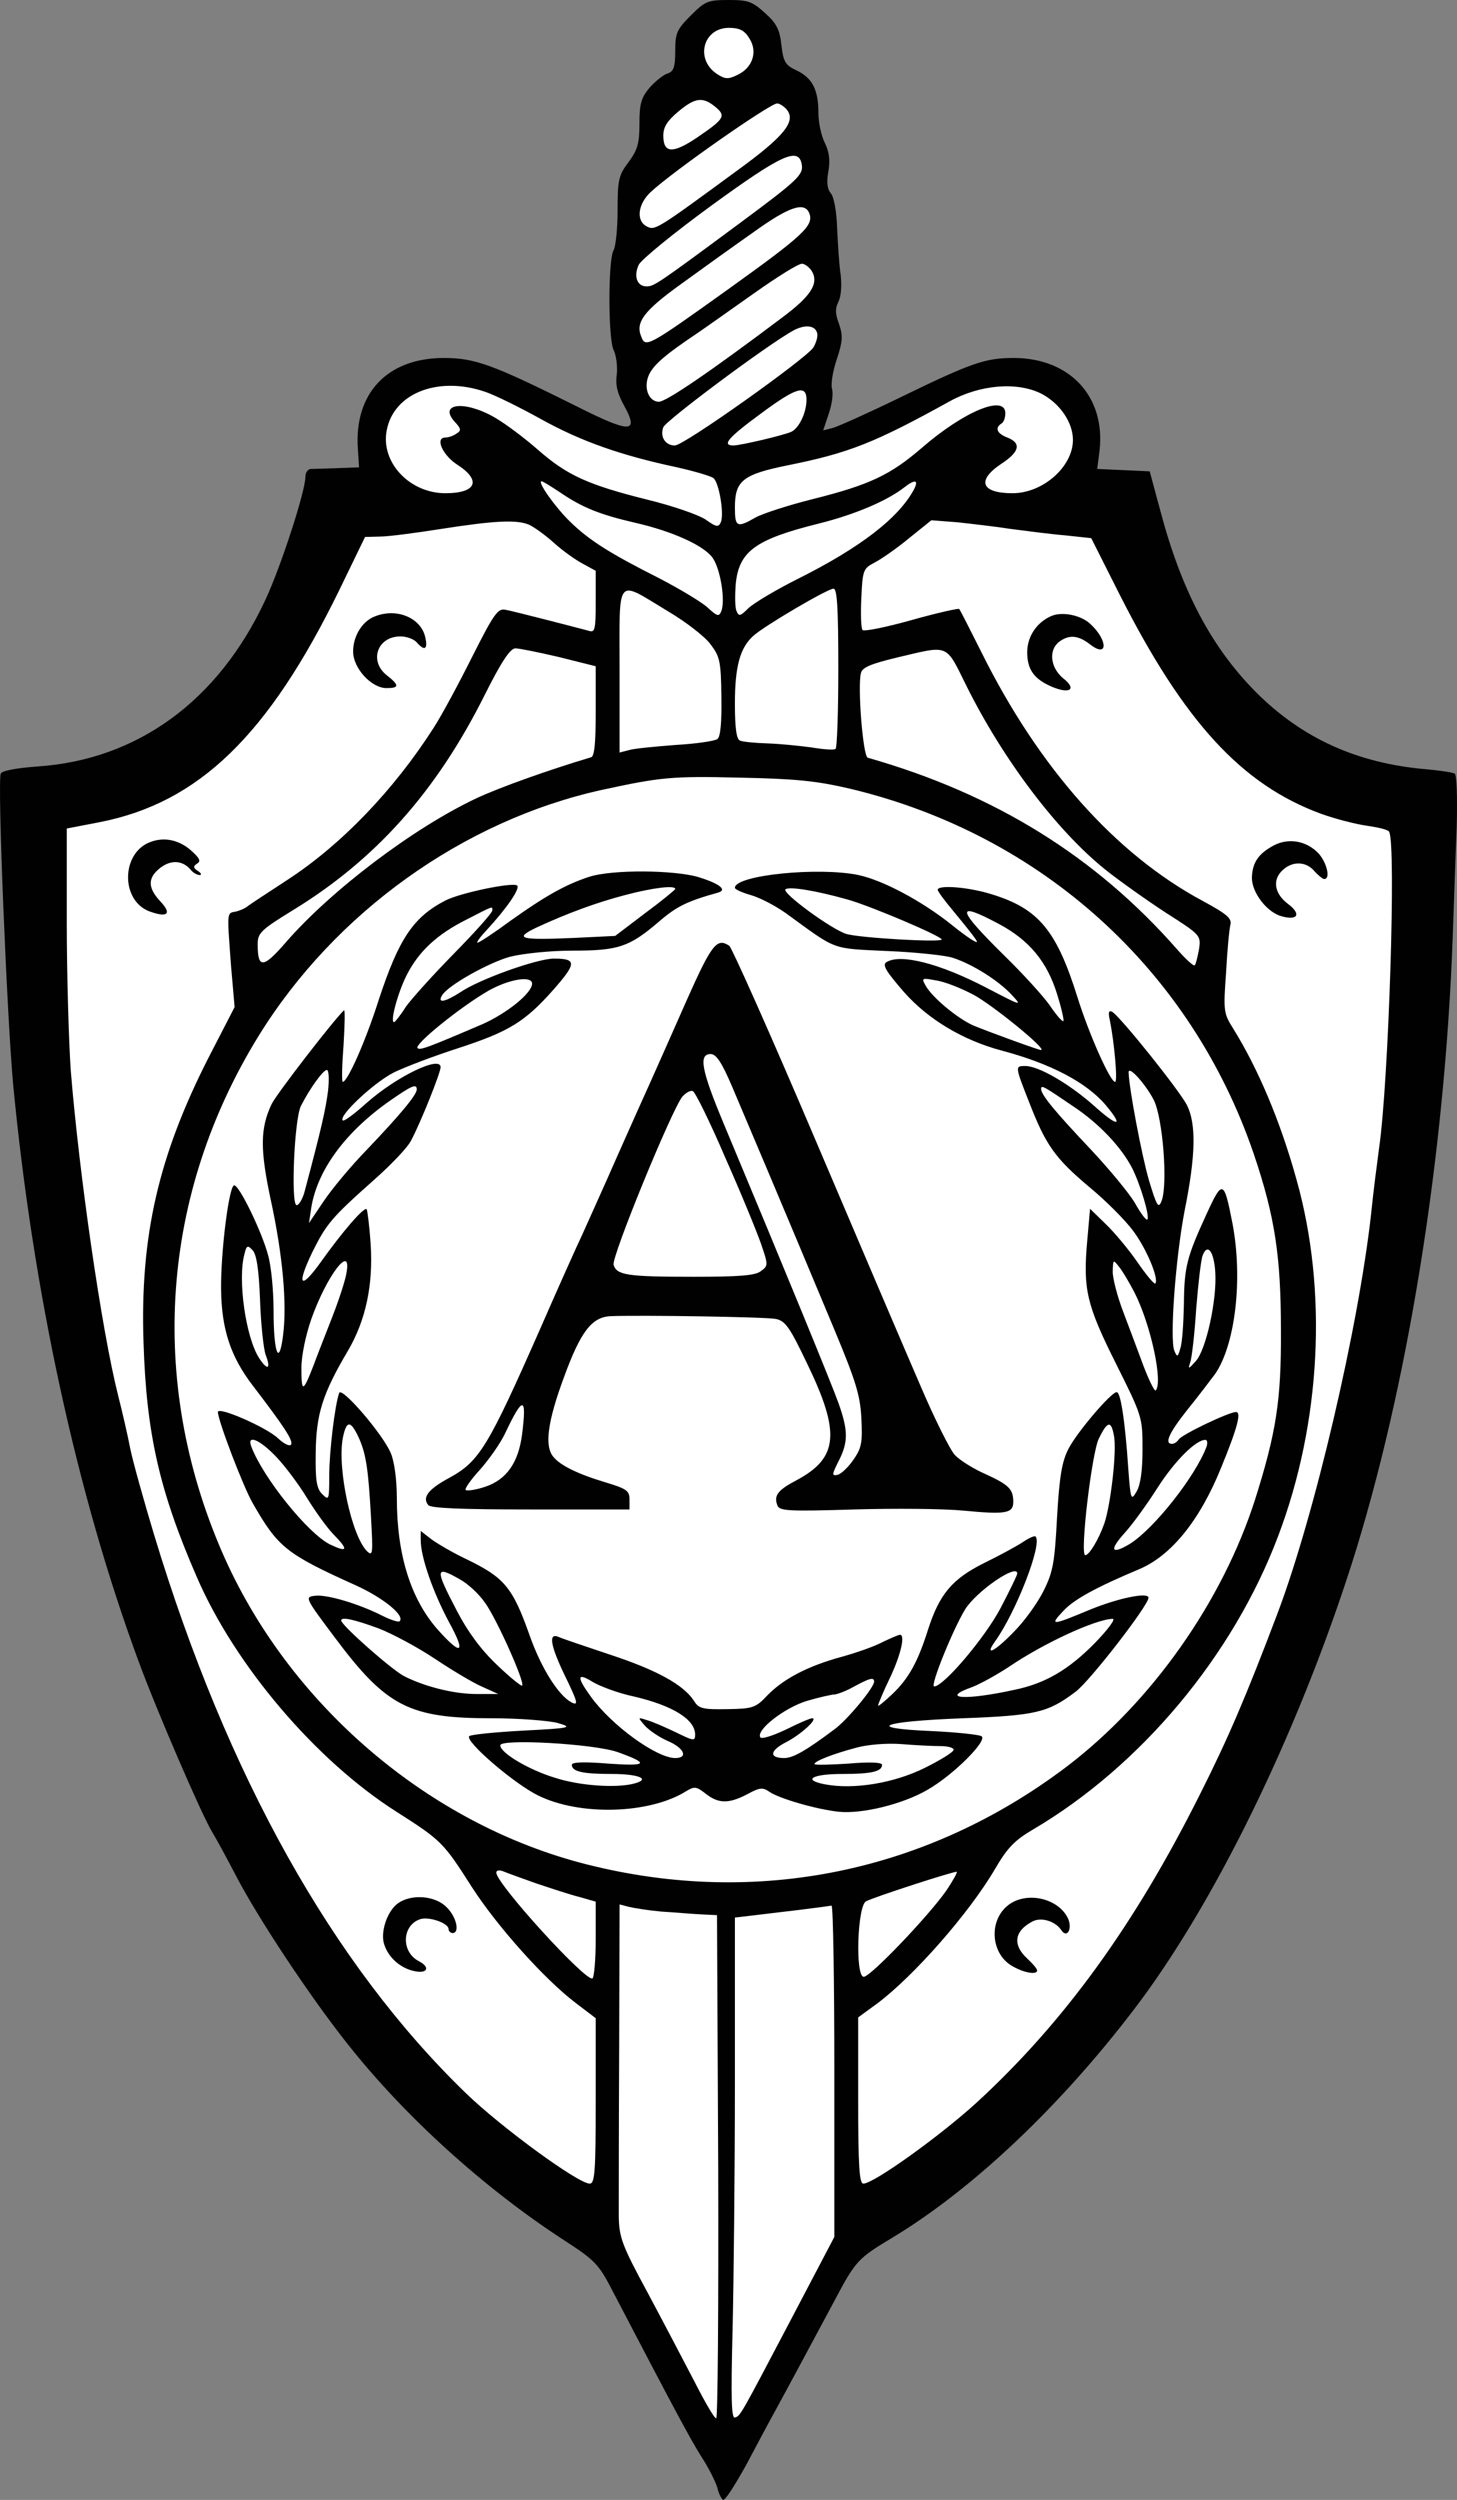 <?xml version="1.0" encoding="utf-8"?>
<!-- Generator: Adobe Illustrator 13.0.0, SVG Export Plug-In . SVG Version: 6.00 Build 14948)  -->
<!DOCTYPE svg PUBLIC "-//W3C//DTD SVG 1.0//EN" "http://www.w3.org/TR/2001/REC-SVG-20010904/DTD/svg10.dtd">
<svg version="1.0" id="Layer_1" xmlns="http://www.w3.org/2000/svg" xmlns:xlink="http://www.w3.org/1999/xlink" x="0px" y="0px"
	 width="249.418px" height="427.887px" viewBox="0 0 249.418 427.887" enable-background="new 0 0 249.418 427.887"
	 xml:space="preserve">
<rect x="0" y="0" width="249.418" height="427.887" fill="#808080" stroke="none"/>
<polygon fill="#FFFFFF" points="7.067,138.168 28.592,130.993 41.432,120.042 48.985,107.958 56.538,90.208 60.692,86.053 
	65.617,84.885 64.628,80.819 64.079,72.909 66.276,67.195 68.913,64.888 71.989,64.229 76.714,64.009 85.064,65.657 96.051,71.48 
	105.83,75.216 110.665,75.985 110.446,72.469 109.127,65.768 108.139,59.174 106.6,49.505 107.699,33.244 111.654,21.599 
	113.632,17.422 118.027,13.249 118.467,7.315 120.444,3.579 123.301,2.59 126.706,2.7 130.003,4.677 131.651,9.732 133.081,12.918 
	137.255,18.852 139.343,27.421 140.551,36.102 141.101,45.771 141.54,54.12 141.54,59.725 140.441,67.635 138.464,74.997 
	142.31,75.875 161.538,67.086 169.667,63.679 174.611,63.351 179.886,65.327 185.159,70.381 185.929,76.754 184.831,80.71 
	181.423,84.006 185.929,84.995 191.312,85.544 196.147,99.608 208.782,120.375 220.648,130.373 236.141,136.964 245.479,138.283 
	244.601,163.774 243.282,182.342 240.096,202.888 234.712,233.324 226.911,266.505 217.792,292.984 201.53,326.824 170.546,364.291 
	147.473,381.542 136.706,399.451 124.838,422.195 104.512,385.058 97.479,379.455 80.559,365.501 62.979,346.603 50.453,328.474 
	38.587,305.73 25.732,278.152 15.954,241.783 7.603,198.714 5.406,174.542 5.626,144.656 "/>
<g transform="translate(0,661) scale(0.1,-0.1)">
	<path fill="#010101" d="M1182.48,6583.427c-23.828-23.828-26.553-29.951-26.553-60.586c0-27.915-2.725-35.4-13.613-38.809
		c-6.807-2.041-21.104-13.613-30.635-24.507c-14.297-17.021-17.021-27.915-17.021-61.27c0-34.038-3.408-44.932-18.379-65.356
		c-17.031-22.466-19.072-29.956-19.072-83.057c0-31.997-3.398-62.632-6.807-68.076c-9.531-15.659-9.531-151.137,0-170.878
		c4.766-9.531,6.807-28.594,5.449-42.207c-2.725-17.705,1.357-32.681,12.256-52.422c26.553-48.34,11.572-48.34-83.057-0.684
		c-142.29,70.801-172.246,81.694-225.347,81.694c-96.67,0-153.857-60.591-147.051-155.898l2.041-31.313l-37.441-1.362
		c-20.425-0.684-41.528-1.362-45.61-1.362c-4.766-0.684-8.853-6.128-8.853-13.618c0-24.507-42.207-154.536-68.76-211.04
		c-80.332-172.241-218.53-272.998-389.409-284.57c-37.441-2.725-61.953-7.49-63.315-12.256
		c-6.123-14.297,10.894-418.682,21.108-531.016c34.038-356.724,109.604-703.931,215.127-989.185
		c31.313-85.098,107.563-261.406,125.264-290.684c4.766-7.5,23.149-40.859,40.85-74.883
		c38.12-73.535,127.988-209.004,191.982-289.336c97.349-123.223,233.506-246.445,369.668-334.961
		c53.779-34.707,59.912-41.523,83.74-87.812c103.477-198.105,132.08-251.895,151.816-283.203
		c12.939-19.746,24.521-43.574,27.236-53.105c2.051-9.531,6.816-18.379,9.531-20.43c3.408-2.051,20.43,25.195,39.492,59.238
		c18.379,34.707,40.84,76.914,50.371,93.945c19.746,36.074,59.912,110.957,100.762,187.207
		c36.758,69.453,40.166,72.852,101.436,109.609c136.836,83.066,285.244,223.984,410.517,388.047
		c138.193,180.41,279.795,471.113,373.066,761.816c95.996,301.582,159.98,697.798,173.604,1075.64
		c2.041,56.504,4.766,140.918,6.807,188.574c1.357,50.381,0,88.506-3.408,90.547c-3.398,2.041-25.869,5.449-49.014,7.49
		c-118.457,10.205-212.402,53.105-291.377,132.065c-76.25,76.929-127.305,173.608-163.389,309.761l-18.379,68.076l-44.941,2.046
		l-44.922,2.041l4.082,31.997c10.215,91.904-51.055,157.939-147.051,157.939c-49.014,0-72.168-8.174-195.391-68.076
		c-53.096-25.869-104.834-49.023-114.365-51.748l-16.338-4.082l9.531,28.599c5.449,15.659,8.164,34.717,5.449,42.896
		c-2.051,7.48,1.357,29.951,8.164,49.692c10.215,31.313,10.898,40.166,4.082,60.586c-6.807,17.705-6.807,26.548-1.357,38.125
		c4.766,8.852,6.123,27.231,4.082,46.293c-2.725,17.021-4.766,53.105-6.123,79.648c-0.684,27.91-5.449,53.105-10.215,59.233
		c-6.807,7.49-8.164,19.741-4.766,38.125c3.398,19.058,1.367,34.038-6.133,49.014c-6.123,12.256-10.889,34.722-10.889,51.06
		c0,39.487-10.205,59.912-37.441,72.852c-19.062,8.857-22.471,14.297-25.869,42.9c-2.725,26.548-8.164,37.437-27.91,55.142
		c-21.787,19.741-28.594,22.466-62.637,22.466C1211.758,6609.98,1206.992,6607.939,1182.48,6583.427z M1282.558,6544.624
		c14.98-22.466,6.123-50.376-19.736-62.632c-16.348-8.169-21.787-7.49-35.41,1.362c-38.125,25.19-23.828,78.97,20.43,78.97
		C1265.537,6562.324,1274.385,6558.242,1282.558,6544.624z M1224.014,6427.529c19.062-15.659,17.021-20.425-29.961-52.422
		c-42.207-28.594-58.545-27.91-58.545,2.725c0,14.976,6.807,25.19,25.186,40.85
		C1189.971,6443.188,1202.91,6444.55,1224.014,6427.529z M1346.553,6422.763c17.021-20.425-4.082-46.294-85.781-105.522
		c-138.203-101.436-139.561-102.119-153.857-94.629c-18.389,9.531-14.98,38.125,6.807,58.55
		c38.799,36.079,203.555,151.133,216.494,151.816C1334.307,6432.978,1341.787,6428.212,1346.553,6422.763z M1372.432,6328.813
		c3.398-17.7-6.816-27.231-104.16-99.395c-141.621-104.839-148.428-109.604-161.357-109.604c-16.338,0-22.471,17.021-13.623,36.763
		c4.092,8.848,59.912,54.463,125.273,102.119C1338.389,6345.834,1366.982,6358.769,1372.432,6328.813z M1385.361,6245.078
		c8.164-21.104-9.531-37.441-139.561-130.713c-138.887-99.394-140.938-100.073-148.418-79.648
		c-9.531,23.828,5.439,43.569,66.709,87.822c34.727,25.186,90.557,65.352,124.59,89.18
		C1349.961,6255.971,1377.197,6265.502,1385.361,6245.078z M1389.443,6146.367c12.93-21.108-0.684-42.891-51.055-80.336
		c-123.906-93.267-198.115-143.643-210.371-143.643c-18.389,0-27.236,25.869-16.338,47.651c8.848,17.021,27.91,33.359,81.699,69.443
		c14.971,10.21,59.229,41.528,98.711,69.438c39.482,27.915,75.576,50.376,81.016,49.692
		C1378.545,6157.934,1385.361,6152.49,1389.443,6146.367z M1398.291,6041.523c2.725-5.449-0.684-17.7-6.123-26.553
		c-13.623-19.741-221.26-167.471-236.924-167.471c-16.338,0-25.869,14.976-19.736,31.313
		c4.766,11.577,174.287,138.203,221.26,164.751C1375.83,6054.458,1394.209,6053.779,1398.291,6041.523z M830.503,5939.404
		c16.338-5.444,59.229-26.548,95.991-46.973c68.76-38.125,136.846-61.953,232.832-82.373c29.961-6.812,57.881-14.98,61.963-18.384
		c9.531-7.49,18.389-59.907,12.939-74.888c-4.082-9.531-7.49-9.531-26.553,4.087c-12.256,8.169-57.871,23.828-100.088,34.038
		c-100.762,25.19-136.836,41.528-186.538,85.098c-22.466,19.746-55.825,44.932-74.888,55.825
		c-51.06,29.272-96.67,23.828-67.397-8.169c10.894-11.572,10.894-14.98,2.725-19.746c-5.449-4.082-14.297-6.807-19.062-6.807
		c-18.384,0-4.766-30.635,21.104-46.973c40.845-26.553,31.997-48.335-21.104-48.335c-58.55,0-106.885,48.335-101.44,100.757
		C668.477,5934.639,746.768,5967.998,830.503,5939.404z M1782.939,5936.001c31.309-16.338,53.779-49.019,53.779-78.97
		c0-45.615-51.055-91.226-103.477-91.226c-53.779,0-61.953,21.782-19.062,50.376c31.318,20.425,34.717,35.4,10.205,44.932
		c-17.695,6.807-21.777,16.338-10.205,23.828c4.092,2.041,6.807,10.215,6.807,17.7c0,32.681-70.801,3.403-142.969-59.229
		c-53.779-46.294-89.18-63.311-187.207-87.817c-40.85-10.215-85.098-24.512-97.363-31.318
		c-31.992-18.379-35.391-16.338-35.391,17.021c0,45.61,12.93,56.504,89.863,72.158c105.518,21.108,149.766,38.809,277.754,109.609
		C1677.412,5951.66,1741.416,5957.104,1782.939,5936.001z M1380.596,5925.791c0-22.466-12.93-49.019-26.553-55.146
		c-17.021-6.807-84.424-22.466-98.037-23.145c-21.094,0-10.205,12.935,46.299,54.463
		C1362.9,5946.895,1380.596,5952.339,1380.596,5925.791z M959.853,5766.484c38.125-25.869,68.076-37.441,126.631-51.06
		c66.035-14.976,120.508-40.166,134.131-61.27c12.93-19.741,21.094-71.479,14.297-89.863c-4.092-10.21-6.816-9.531-23.154,5.444
		c-10.215,9.531-47.666,31.997-83.066,50.381c-85.098,42.891-120.498,65.356-153.174,97.354
		c-25.195,24.507-56.514,68.76-48.34,68.76C929.219,5786.23,943.516,5777.378,959.853,5766.484z M1564.404,5771.934
		c-26.543-49.019-91.904-99.395-199.473-153.179c-36.758-18.384-74.199-40.845-83.73-49.697
		c-14.297-14.297-16.348-14.297-20.43-4.766c-2.715,6.128-2.715,26.548-1.357,45.61c5.439,56.509,33.359,76.934,142.959,104.16
		c59.922,14.98,115.059,38.125,145.02,61.274C1566.455,5790.312,1573.252,5788.95,1564.404,5771.934z M905.391,5712.021
		c8.848-4.082,27.91-17.7,42.207-30.635s36.768-29.272,49.697-36.084l22.471-12.251v-53.101c0-47.656-1.357-53.101-11.572-49.697
		c-23.145,6.123-127.993,33.359-142.969,36.079c-12.935,2.725-19.741-6.807-56.504-79.653
		c-23.149-46.289-52.422-100.752-66.04-121.86c-68.76-107.563-158.623-200.83-250.527-260.737
		c-33.359-21.787-64.673-42.212-68.76-45.615c-4.087-3.403-13.618-7.49-20.425-8.848c-14.976-2.725-14.297,0-7.485-92.588
		l6.123-70.801l-44.248-85.781c-85.781-168.154-117.778-305.674-111.65-488.12c4.766-155.898,27.231-254.609,91.226-401.66
		c65.356-151.133,203.555-313.848,341.753-401.66c76.929-49.023,80.337-52.422,129.351-129.355
		c43.569-67.402,123.906-157.266,177.685-198.105l34.043-25.879v-141.602c0-119.805-1.357-141.602-10.215-141.602
		c-19.736,0-151.133,95.996-211.724,154.531c-228.745,221.27-409.155,543.945-533.74,955.156
		c-17.7,58.535-36.079,124.57-40.845,147.051c-4.087,21.777-13.618,63.301-21.104,92.578
		c-28.594,113.691-66.719,379.878-81.016,556.201c-3.403,50.376-6.807,164.067-6.807,252.573v161.343l56.504,10.894
		c169.517,33.359,288.657,148.413,410.518,398.262l43.569,89.863l25.869,0.684c13.613,0,60.591,6.123,103.481,12.93
		C846.162,5718.828,883.603,5720.874,905.391,5712.021z M1731.201,5704.531c26.543-3.398,67.402-8.848,92.578-10.889l44.258-4.766
		l48.34-95.991c110.967-219.214,209.678-326.099,345.156-375.796c24.512-8.848,59.229-17.7,78.291-20.425
		c19.062-2.72,36.758-6.807,38.125-10.21c12.256-19.741-0.684-427.534-17.021-540.547c-3.408-25.869-10.215-76.924-13.613-112.329
		c-21.787-196.055-97.354-519.434-161.348-687.598c-53.105-140.234-83.74-211.719-131.396-306.348
		c-112.324-224.668-233.506-391.445-383.281-528.965c-61.953-56.504-175.645-138.203-193.35-138.203
		c-6.797,0-8.848,28.594-8.848,142.285v142.285l32.676,23.828c62.637,46.973,157.266,154.531,201.523,230.098
		c21.094,36.094,33.359,49.023,64.668,67.402c185.176,108.926,343.115,298.184,420.049,502.422
		c73.525,194.023,85.098,420.039,31.318,610.659c-27.92,100.757-66.035,189.941-108.252,258.022
		c-16.338,25.869-17.012,29.951-12.246,95.308c2.041,38.125,5.439,74.888,7.48,82.378c2.725,10.889-6.123,18.379-46.289,40.166
		c-150.459,80.332-281.846,228.745-379.873,426.172c-19.746,39.487-36.768,72.842-38.125,74.204
		c-1.367,1.362-38.125-6.807-81.699-19.062s-81.016-19.741-83.73-17.021c-2.734,3.408-3.418,28.594-2.051,55.83
		c2.051,46.973,3.398,49.697,23.145,59.907c11.582,6.128,38.125,24.507,58.555,41.528l38.125,30.635l44.248-3.403
		C1663.115,5713.384,1705.322,5708.618,1731.201,5704.531z M1143.672,5563.613c29.961-17.705,62.646-42.891,72.178-55.825
		c16.328-21.108,18.379-29.272,19.062-89.868c0.674-43.569-1.367-68.755-6.816-72.842c-4.082-3.403-36.758-8.169-72.168-10.21
		c-35.4-2.725-71.484-6.128-79.648-8.853l-15.664-4.082v140.923C1060.615,5627.607,1053.125,5618.076,1143.672,5563.613z
		 M1435.058,5466.938c0-74.888-2.041-137.52-4.766-138.882c-3.408-2.041-21.787-0.679-41.533,2.725
		c-20.42,2.725-53.779,6.128-74.883,6.807c-21.104,0.684-42.891,2.725-46.973,4.766c-6.133,2.046-8.848,21.108-8.848,63.315
		c0,63.994,8.848,95.991,31.992,116.416c19.062,17.017,126.621,80.332,136.836,80.332
		C1433.017,5602.417,1435.058,5570.42,1435.058,5466.938z M957.129,5485.322l62.637-15.659v-76.929
		c0-55.146-2.041-77.612-8.174-78.97c-72.842-21.787-155.22-51.06-196.064-70.122c-108.247-51.06-248.486-157.261-326.099-246.445
		c-38.804-44.932-48.335-45.615-48.335-3.403c0,19.062,5.444,24.507,58.55,57.183c142.964,87.144,247.124,203.56,330.181,369.668
		c27.91,55.825,43.569,79.653,52.417,79.653C888.369,5500.298,922.412,5493.491,957.129,5485.322z M1654.267,5436.304
		c62.637-125.947,154.541-247.808,237.598-314.521c23.828-19.062,70.801-52.422,104.16-74.209
		c59.912-38.12,59.912-38.804,56.504-62.632c-2.725-13.613-5.449-25.869-7.49-27.231c-1.357-2.041-14.971,10.215-29.268,26.553
		c-139.57,159.302-312.48,266.865-530.332,328.818c-8.174,2.041-17.705,122.544-11.582,145.01
		c2.051,9.531,17.031,15.659,61.953,26.548C1625.674,5505.742,1618.193,5509.15,1654.267,5436.304z M1455.478,5259.98
		c327.461-78.291,583.437-309.756,690.996-625.645c36.084-106.88,46.299-174.961,46.299-301.577
		c0.684-119.824-8.174-174.961-44.248-289.336c-55.83-174.297-176.328-345.84-322.012-456.816
		c-238.965-181.094-530.332-240.996-820.361-168.145c-272.319,68.066-513.32,275.039-626.328,535.781
		c-126.626,292.734-104.16,611.333,62.632,882.29c130.708,211.724,350.605,368.984,587.524,421.406
		c100.762,21.782,119.141,23.828,234.873,21.104C1362.217,5277.002,1396.933,5273.594,1455.478,5259.98z M917.646,3386.45
		c24.507-8.164,57.188-19.062,73.525-23.145l28.594-8.164v-63.984c0-35.41-2.725-65.371-5.449-67.402
		c-10.889-6.816-164.751,162.031-164.751,181.094c0,4.082,5.444,4.746,12.256,2.031
		C867.949,3404.165,893.135,3395.317,917.646,3386.45z M1619.551,3373.521c-29.951-42.891-129.346-147.051-140.928-147.051
		c-14.971,0-10.889,122.539,4.082,129.355c16.348,8.164,153.184,52.422,155.225,50.371
		C1639.287,3405.513,1631.123,3390.552,1619.551,3373.521z M1132.099,3338.13c22.471-1.367,53.105-4.102,68.086-4.766l27.227-1.367
		l2.051-430.938c0.684-236.23-0.684-430.254-3.408-430.254c-3.408,0-19.736,28.594-37.441,63.301
		c-17.705,34.043-53.789,102.812-80.342,152.5c-43.574,80.332-48.34,93.945-49.023,129.355c0,21.777,0,151.133,0.684,287.285
		l0.684,247.129l15.664-4.082C1084.443,3344.243,1109.629,3340.161,1132.099,3338.13z M1428.252,3065.122v-283.887l-71.484-136.152
		c-89.863-170.879-89.18-170.195-98.711-172.93c-6.133-2.031-6.816,34.043-4.082,147.051c2.031,82.383,4.082,275.039,4.082,428.906
		v279.805l29.268,3.398c15.654,2.051,51.748,6.133,79.658,9.531s53.096,6.816,56.504,7.48
		C1426.201,3348.325,1428.252,3221.021,1428.252,3065.122z"/>
	<path fill="#010101" d="M641.245,5554.761c-21.104-8.169-36.763-33.359-36.763-59.907c0-28.594,31.318-62.637,57.188-62.637
		c21.782,0,22.466,4.766,0.679,21.787c-31.313,24.512-16.338,66.719,23.149,66.719c10.889,0,23.145-4.766,27.91-10.215
		c12.935-14.976,19.062-12.251,14.976,6.812C722.261,5552.036,679.37,5570.42,641.245,5554.761z"/>
	<path fill="#010101" d="M257.28,5168.755c-49.697-18.384-51.06-99.395-2.041-118.457c31.318-11.572,39.487-4.766,19.741,16.338
		c-22.466,23.828-22.466,40.85-0.679,57.866c18.379,14.297,38.125,12.935,51.738-2.72c4.087-5.449,11.572-9.531,15.659-9.531
		s2.725,3.403-2.725,6.807c-8.169,5.444-8.848,8.169-1.362,12.935c6.812,4.087,4.087,9.531-12.251,23.828
		C304.936,5172.842,280.43,5177.607,257.28,5168.755z"/>
	<path fill="#010101" d="M681.411,3352.427c-19.062-13.633-31.313-51.074-23.145-72.168c7.485-21.113,26.548-38.125,49.014-43.574
		c24.512-6.133,30.635,6.133,8.853,17.012c-29.956,16.348-27.915,61.27,3.403,71.484c14.976,4.766,48.335-6.797,48.335-17.012
		c0-3.398,3.403-6.816,6.807-6.816c12.935,0,6.812,27.91-10.21,44.258C745.405,3365.356,704.56,3368.755,681.411,3352.427z"/>
	<path fill="#010101" d="M1799.277,5555.439c-24.502-10.889-40.85-34.717-40.85-61.948c0-29.956,12.256-46.294,42.891-59.229
		c31.318-12.935,42.207-3.403,18.379,14.976c-21.777,18.384-25.186,48.335-6.123,62.632c17.021,12.256,32.002,10.894,52.422-4.766
		c31.318-24.507,30.635,7.49,0,35.4C1849.658,5557.485,1817.666,5563.613,1799.277,5555.439z"/>
	<path fill="#010101" d="M2181.201,5163.311c-27.236-14.297-37.441-29.956-38.125-55.825c0-25.869,26.553-59.912,51.738-66.04
		c27.91-7.485,32.676,4.766,9.531,21.787c-23.145,17.7-26.553,41.528-8.174,57.866c17.021,15.659,40.166,14.297,53.789-2.041
		c6.807-7.49,14.297-13.618,17.021-13.618c10.889,0,4.766,27.236-9.531,43.574
		C2237.021,5170.796,2206.386,5176.245,2181.201,5163.311z"/>
	<path fill="#010101" d="M1725.752,3349.009c-34.717-27.227-29.277-85.781,9.531-105.508c19.746-10.898,40.166-13.633,40.166-6.133
		c0,2.715-7.49,11.562-17.021,20.43c-25.186,23.145-22.461,46.973,8.848,63.301c14.98,8.164,39.492,0.684,49.707-14.98
		c9.531-14.297,19.062,2.051,11.562,19.746C1812.217,3361.274,1757.07,3373.521,1725.752,3349.009z"/>
	<path fill="#010101" d="M1009.551,5109.526c-40.166-12.935-75.566-32.676-134.795-74.888
		c-28.594-21.104-54.463-38.125-57.188-38.125s4.766,10.215,16.338,22.471c33.359,36.079,57.866,71.479,51.06,75.566
		c-9.531,5.444-97.354-12.935-122.539-25.869c-55.146-28.594-79.653-65.356-114.375-170.879
		c-21.782-68.76-53.101-139.561-61.27-139.561c-2.041,0-1.362,28.594,1.362,63.311c2.041,34.038,2.725,61.27,0.679,59.229
		c-19.062-18.379-115.732-143.643-123.901-160.664c-19.741-41.528-19.741-78.291-1.362-164.072
		c20.425-93.945,27.91-177.681,21.104-230.786c-6.807-55.82-16.338-31.992-16.338,41.523c0,34.043-4.087,76.924-9.531,95.317
		c-10.21,38.804-49.019,119.136-57.866,119.136c-8.853,0-23.149-113.691-22.466-177.676c0.679-68.77,16.338-115.742,54.463-165.43
		c53.101-69.453,69.438-93.965,65.356-100.762c-2.725-3.398-12.256,1.367-22.466,10.898
		c-19.062,18.379-102.803,55.137-102.803,44.922c0-14.297,43.574-128.672,59.912-156.582
		c42.891-74.883,57.188-86.465,174.961-139.551c48.335-21.797,85.781-52.422,76.25-61.953c-2.041-2.051-14.98,2.031-29.956,9.531
		c-40.166,20.41-95.308,36.758-115.054,34.023c-17.7-2.031-17.017-3.398,34.038-71.465
		c88.506-118.457,127.31-138.203,268.911-138.203c46.978,0,98.037-4.082,113.013-8.184c25.869-7.48,22.471-8.848-59.907-12.93
		c-48.34-2.715-89.868-6.797-91.909-9.531c-8.169-8.164,76.25-81.016,117.778-101.426c71.479-35.41,191.304-32.012,253.94,7.48
		c13.623,8.164,17.021,8.164,33.359-4.766c21.797-17.012,39.492-17.012,70.801-0.684c21.113,11.582,26.562,12.266,38.125,4.082
		c17.031-11.562,80.332-29.941,118.457-34.023c40.176-4.102,109.609,12.93,151.816,37.441
		c44.258,25.176,104.16,85.098,92.598,91.895c-4.766,2.734-43.574,6.816-86.465,8.848c-114.375,4.766-86.465,16.348,53.779,21.797
		c125.947,4.766,146.377,9.531,194.023,45.605c24.512,18.379,124.59,147.734,124.59,160.664c0,10.215-51.748-0.684-98.721-19.746
		c-66.719-27.91-71.484-28.594-47.656-3.398c18.379,20.43,57.871,41.523,130.713,72.168
		c54.463,23.145,103.486,83.047,140.244,174.277c27.91,68.086,34.717,94.629,25.186,94.629c-12.246,0-93.262-38.809-98.027-46.973
		c-2.725-4.082-7.49-7.48-11.572-7.48c-13.623,0-4.766,19.062,26.543,58.535c17.705,21.797,38.809,49.707,46.982,60.586
		c34.717,49.707,48.33,162.715,29.951,258.696c-14.297,73.521-17.021,74.883-43.574,17.017
		c-34.717-75.562-38.799-91.23-39.482-155.889c-0.684-31.992-2.725-66.035-6.123-75.566c-4.092-14.98-5.449-15.664-10.215-4.082
		c-8.174,19.746,2.041,159.302,17.695,240.308c19.062,94.629,19.746,147.725,4.092,179.727
		c-12.256,24.502-113.018,150.449-127.988,159.98c-6.123,3.408-7.49-0.684-4.092-14.98c7.5-37.437,13.623-104.839,8.857-104.839
		c-8.174,0-44.248,80.332-64.678,145.688c-35.4,113.008-66.035,150.449-145,174.961c-40.176,12.935-93.955,17.017-93.955,8.164
		c0-2.725,11.572-18.379,25.869-35.396c44.258-53.784,46.973-58.55,35.4-51.738c-5.439,2.72-22.471,14.976-37.441,27.231
		c-51.064,40.845-117.783,76.245-159.307,85.098c-68.076,14.297-211.719,0-211.719-21.787c0-2.725,12.246-8.169,26.543-12.256
		c14.98-4.082,41.533-17.7,59.912-30.635c89.863-65.352,76.924-60.591,174.961-65.352c49.014-2.041,99.395-7.485,111.65-11.572
		c33.359-10.889,76.934-38.125,100.078-62.632c19.746-21.108,18.379-20.425-44.258,12.256
		c-78.965,40.845-145.684,57.866-169.512,42.891c-7.5-4.766-0.684-15.659,29.961-51.06
		c41.523-46.982,100.742-82.378,166.777-100.078c84.434-22.466,145.703-54.463,179.062-93.945
		c31.309-37.441,20.41-37.441-20.43-0.684c-42.207,37.441-94.629,68.081-117.773,68.081c-17.715,0-17.715,0,7.48-63.994
		c27.91-71.484,43.574-93.95,102.793-143.647c27.246-22.466,60.605-55.825,74.219-74.204c23.145-30.64,44.922-83.047,38.125-90.527
		c-2.051-1.367-15.664,14.961-30.645,36.748c-14.98,21.782-39.473,51.06-54.453,65.356l-26.562,25.869l-4.766-54.463
		c-7.48-83.042-1.348-109.604,49.023-210.347c44.922-89.863,45.605-91.914,45.605-146.387c0-36.758-3.398-61.27-10.215-72.832
		c-9.531-16.348-10.195-14.297-14.277,40.84c-5.449,80.332-12.949,129.355-19.746,129.355c-9.531,0-68.769-69.434-83.066-98.027
		c-10.879-21.797-14.98-46.992-19.062-116.426c-4.082-77.598-6.797-93.262-23.145-125.938
		c-10.215-20.43-32.676-51.738-50.371-69.453c-32.676-34.023-51.738-43.555-32.676-17.012
		c36.074,50.371,81.68,167.48,69.434,179.727c-1.367,2.051-11.582-2.715-21.777-9.531c-10.215-6.797-40.176-23.145-66.719-36.074
		c-54.473-27.246-76.25-53.105-95.996-115.059c-17.012-53.789-32.676-82.383-60.586-108.926
		c-13.613-12.93-24.512-21.777-24.512-19.746c0,2.051,8.848,23.828,20.43,47.656c18.379,38.809,26.543,73.535,17.012,73.535
		c-2.051,0-14.98-5.449-29.277-12.266c-13.613-7.48-44.922-18.379-69.434-25.195c-57.871-15.645-100.078-37.441-127.988-66.035
		c-20.43-21.777-25.195-23.145-69.453-23.828c-40.859-0.664-48.35,0.684-56.514,14.297c-17.705,27.246-63.32,52.422-141.611,78.301
		c-42.891,14.297-83.062,27.91-89.189,30.625c-19.062,8.867-15.659-13.613,11.582-69.434c20.42-42.207,21.777-48.34,9.521-42.207
		c-22.466,12.246-51.738,58.555-71.479,114.375c-29.272,83.047-43.569,99.395-108.247,130.703
		c-23.145,10.898-49.697,26.562-59.907,34.043l-18.384,14.297v-15.664c0-29.258,21.104-89.18,48.335-140.234
		c29.956-54.473,21.787-59.238-20.42-11.582c-44.932,51.738-68.76,126.641-68.76,223.301c0,30.645-4.087,62.637-10.215,76.934
		c-12.935,31.992-84.414,115.059-88.501,103.477c-7.49-21.094-17.017-100.762-17.017-141.602c0-41.523-0.684-42.891-11.577-31.992
		c-10.21,9.531-12.251,23.828-11.572,71.484c0.684,65.352,11.572,100.742,55.146,174.277
		c30.635,52.422,43.569,113.008,38.804,183.799c-2.046,30.635-5.449,56.504-6.807,58.56c-4.766,4.082-42.212-39.487-78.975-91.235
		c-34.722-48.33-41.528-39.482-13.613,18.389c23.828,47.651,31.997,57.866,105.518,123.223
		c29.272,25.869,57.866,55.825,63.315,67.397c16.338,30.635,50.381,115.732,50.381,125.264c0,20.425-74.888-15.654-125.947-60.586
		c-21.104-19.062-39.487-32.681-41.528-30.64c-8.169,7.49,53.784,65.356,87.822,82.378c19.741,9.531,68.076,27.91,108.242,40.845
		c87.822,28.594,115.054,44.932,164.072,100.078c40.171,45.61,40.845,53.779,1.362,53.779c-28.599,0-127.988-35.4-160.669-57.866
		c-26.553-17.021-39.482-19.062-30.64-4.766c10.215,17.017,81.021,56.504,117.095,66.035c22.471,5.439,68.765,10.215,106.216,10.215
		c78.291,0,96.67,6.123,147.051,49.019c30.635,26.548,48.34,35.396,102.129,50.376c16.328,4.766,1.348,15.659-34.043,26.553
		C1153.203,5121.099,1048.359,5121.782,1009.551,5109.526z M1155.928,5088.423c0-1.362-23.145-20.425-51.738-41.528l-51.064-38.804
		l-69.443-3.403c-93.95-4.087-104.844-1.362-65.356,17.7c53.101,24.507,102.798,42.886,152.505,55.82
		C1117.119,5090.464,1155.928,5095.229,1155.928,5088.423z M1452.08,5070.039c42.207-12.251,159.98-62.632,159.98-68.076
		c0-5.449-141.602,2.725-163.389,9.531c-25.869,8.169-110.283,70.122-104.16,76.245
		C1350.635,5093.188,1396.933,5085.698,1452.08,5070.039z M842.759,5051.66c0-4.087-29.272-36.763-65.356-73.525
		s-73.525-78.291-83.057-91.904c-8.848-14.297-18.379-25.874-19.741-25.874c-7.49,0,6.807,51.743,21.782,81.016
		c20.425,40.166,51.743,69.438,102.119,94.629C846.162,5060.508,842.759,5059.15,842.759,5051.66z M1708.74,5029.194
		c53.096-27.915,83.73-65.356,100.752-120.498c7.49-23.828,12.256-44.932,10.889-46.294c-1.367-2.046-12.246,10.21-23.145,26.548
		c-11.572,16.343-45.615,53.784-76.25,83.74C1637.256,5055.063,1634.521,5068.682,1708.74,5029.194z M910.835,4926.396
		c0-16.343-43.569-51.06-85.098-69.443c-95.308-40.845-106.885-44.932-110.967-40.845c-6.128,6.128,72.842,70.122,121.182,98.032
		C870.669,4933.882,910.835,4940.693,910.835,4926.396z M1666.523,4907.334c32.002-17.021,125.947-93.271,115.732-94.629
		c-4.082,0-83.047,28.594-116.406,42.207c-27.236,12.256-70.801,48.335-81.699,68.76c-6.807,12.256-6.133,12.935,18.379,8.169
		C1617.51,4929.8,1646.103,4918.228,1666.523,4907.334z M561.592,4743.262c-4.082-31.997-10.894-62.632-39.482-170.195
		c-3.408-14.297-10.215-25.869-14.297-25.869c-10.215,0-4.087,148.413,7.485,170.195c15.659,30.635,38.125,61.27,44.253,61.27
		C562.954,4778.662,563.638,4762.324,561.592,4743.262z M1974.922,4727.607c15.654-30.64,24.512-144.331,13.613-172.92
		c-5.449-14.297-8.164-9.531-21.787,35.4c-12.246,42.207-34.043,157.261-34.717,184.492
		C1932.031,4786.836,1960.625,4754.834,1974.922,4727.607z M713.408,4745.308c0-9.531-29.272-44.253-85.098-102.803
		c-27.231-27.91-60.591-68.076-74.204-88.501l-25.19-37.441l4.082,27.231c10.894,64.673,59.229,130.029,136.841,183.813
		C705.239,4752.114,713.408,4755.518,713.408,4745.308z M1836.719,4716.714c44.248-29.277,82.373-69.443,101.435-106.206
		c14.297-28.589,30.635-83.735,25.879-87.817c-2.051-2.046-11.582,10.889-21.787,29.272c-10.889,17.7-44.248,57.866-74.893,90.542
		c-59.219,62.632-85.098,93.271-85.098,103.481C1782.256,4753.477,1785.664,4751.431,1836.719,4716.714z M445.181,4384.497
		c1.357-41.543,6.123-83.75,9.531-93.281c9.526-24.492,3.403-27.91-10.894-6.113c-23.149,35.391-37.446,135.469-25.19,179.038
		c3.403,14.297,5.444,14.976,13.613,6.128C439.053,4463.457,443.135,4438.267,445.181,4384.497z M2080.439,4431.46
		c2.725-46.963-15.654-131.377-33.359-151.123c-12.93-14.297-13.613-14.297-9.531-2.051c2.725,7.5,7.49,49.023,10.215,91.914
		c3.408,42.891,8.174,83.726,10.898,90.542C2066.826,4483.203,2078.398,4468.228,2080.439,4431.46z M592.91,4430.103
		c-2.041-12.246-12.935-45.605-23.828-73.516c-10.894-27.93-25.869-66.035-32.676-84.434c-17.705-45.605-20.425-46.289-20.425-3.398
		c0,21.113,7.485,56.504,17.017,83.73C559.551,4427.388,603.12,4483.882,592.91,4430.103z M1942.246,4397.427
		c27.91-55.137,49.014-153.867,36.074-167.48c-2.041-1.348-11.572,17.715-21.104,42.891c-9.531,25.879-25.186,67.402-34.717,92.598
		c-9.531,25.176-17.705,55.82-17.705,68.066c0.684,21.108,0.684,21.108,10.898,8.174
		C1921.826,4434.175,1933.388,4414.438,1942.246,4397.427z M613.335,4150.981c12.935-27.91,17.017-52.422,21.782-138.203
		c3.403-61.27,3.403-67.402-6.807-57.871c-26.553,26.562-51.06,141.602-41.528,193.359
		C592.91,4178.892,599.717,4179.575,613.335,4150.981z M1906.845,4153.032c5.449-25.195-5.449-118.457-16.348-150.469
		c-9.531-27.227-25.859-54.453-32.676-54.453c-9.531,0,10.898,173.594,23.144,199.473
		C1895.947,4178.208,1902.08,4178.892,1906.845,4153.032z M472.412,4116.938c15.654-16.328,39.482-48.34,53.101-70.801
		c14.297-23.145,34.717-51.738,46.294-63.32c25.186-25.859,23.145-30.625-6.812-16.328
		c-37.441,18.379-114.37,113.691-134.795,167.48C422.031,4155.063,443.818,4146.899,472.412,4116.938z M2065.469,4133.97
		c-19.062-51.074-89.863-140.254-130.713-166.113c-32.676-19.746-36.758-11.582-8.848,19.062
		c12.93,14.297,38.125,49.004,55.82,76.914c29.277,45.625,65.352,81.699,81.699,81.699
		C2066.826,4145.532,2067.51,4140.083,2065.469,4133.97z M787.612,3906.587c13.618-7.5,32.681-25.195,42.891-40.176
		c19.746-27.227,68.76-136.836,63.315-141.602c-1.362-1.367-21.104,14.297-43.569,36.074
		c-27.236,25.879-49.702,56.504-68.081,91.914C744.043,3925.649,744.727,3931.079,787.612,3906.587z M1741.416,3916.782
		c0-2.715-12.939-29.258-28.594-59.219c-26.553-50.371-97.363-134.121-113.691-134.121c-7.5,0,31.992,97.363,53.096,132.07
		C1671.973,3886.841,1741.416,3934.497,1741.416,3916.782z M648.052,3822.837c24.512-9.531,67.397-32.676,95.991-51.738
		s64.678-40.84,80.332-47.656l28.594-12.93h-34.038c-39.487-0.684-91.226,12.246-127.31,30.625
		c-21.782,11.582-107.563,87.148-107.563,95.312C584.058,3843.267,607.207,3837.817,648.052,3822.837z M1874.17,3797.661
		c-44.941-45.625-84.424-68.77-136.162-79.668c-86.455-19.062-130.713-15.645-72.842,4.766
		c13.613,5.449,42.207,21.113,62.627,34.727c59.229,40.176,147.734,81.016,177.002,81.699
		C1910.244,3839.185,1896.631,3820.806,1874.17,3797.661z M1084.443,3706.431c67.402-15.664,105.527-39.492,105.527-65.352
		c0-11.582-2.725-10.898-32.002,3.398c-18.379,8.848-40.166,18.379-49.697,21.094c-17.021,5.449-17.021,5.449-4.082-9.531
		c6.807-7.48,24.502-19.727,38.799-25.859c28.604-12.246,35.41-29.277,12.939-29.277c-32.002,0-108.936,55.82-144.336,104.844
		c-25.186,34.727-23.828,42.207,3.408,25.195C1027.93,3723.442,1058.574,3711.88,1084.443,3706.431z M1496.328,3731.626
		c0-10.215-46.299-66.055-68.076-81.699c-49.023-36.758-70.801-49.023-85.781-49.023c-25.869,0-25.195,12.266,2.041,26.562
		c25.869,12.93,57.188,41.523,45.615,41.523c-3.408,0-23.828-8.848-45.615-19.746c-21.787-10.215-40.85-16.348-42.891-12.93
		c-8.174,12.246,41.533,51.055,80.342,62.617c21.094,6.133,42.207,10.898,47.646,10.898c4.766,0.684,19.746,6.133,32.686,13.613
		C1488.838,3737.739,1496.328,3739.79,1496.328,3731.626z M1057.207,3611.118c55.146-19.746,51.748-24.512-15.654-19.746
		c-41.533,3.398-62.637,2.734-62.637-2.031c0-11.582,18.379-15.664,68.076-15.664c46.982,0,67.402-8.848,38.818-16.348
		c-29.961-8.164-92.598-4.082-134.81,9.531c-45.61,13.613-94.629,42.891-94.629,55.84
		C856.372,3634.263,1016.357,3625.415,1057.207,3611.118z M1610.693,3621.333c11.582,0,21.797-2.734,21.797-6.133
		c0-4.082-22.471-17.695-49.707-31.309c-52.422-25.879-121.172-37.441-170.879-27.91c-38.799,7.48-21.777,17.695,29.961,17.695
		c49.697,0,68.076,4.082,68.076,15.664c0,4.082-19.736,5.43-57.861,2.031c-32.002-2.031-57.871-2.715-57.871-0.684
		c0,4.766,30.635,17.031,71.484,27.91c19.746,5.449,52.422,8.184,78.291,6.133C1568.486,3622.7,1598.447,3621.333,1610.693,3621.333
		z"/>
	<path fill="#010101" d="M1176.357,4899.844c-23.838-53.779-51.064-115.732-61.279-138.198s-36.084-80.332-57.871-129.351
		c-21.104-48.335-48.33-108.247-59.229-132.754c-11.572-24.507-43.569-95.981-71.484-159.985
		c-91.226-206.953-105.522-230.781-157.944-259.375c-35.4-19.062-46.289-33.359-35.4-46.289c4.087-5.449,58.55-7.5,175.644-7.5
		h168.843v17.031c0,14.98-4.766,18.379-40.85,29.277c-47.656,14.277-78.296,29.258-89.868,44.238
		c-14.976,18.379-9.531,59.922,18.384,135.488c28.594,78.281,47.656,103.477,80.332,104.824
		c51.748,2.051,266.201-1.348,282.539-4.766c16.338-3.398,23.828-14.297,53.105-75.566
		c57.861-119.121,53.779-162.012-17.031-200.137c-32.676-17.031-40.156-26.562-33.35-43.574c3.408-9.531,20.42-10.215,130.713-6.816
		c69.434,2.051,154.531,1.367,187.891-2.031c72.168-6.816,85.098-4.766,85.098,14.98c0,21.777-7.48,29.258-47.656,47.637
		c-20.42,8.867-44.248,23.828-52.422,32.695c-8.164,8.848-34.707,61.953-58.535,117.773
		c-24.512,56.504-106.211,247.798-181.777,425.483s-141.602,325.415-145.684,328.14
		C1227.412,5005.366,1218.564,4994.473,1176.357,4899.844z M1253.291,4750.073c23.145-54.463,84.414-198.794,175.645-417.314
		c35.391-85.098,43.564-110.293,45.605-149.785c2.051-41.523,0.684-51.055-13.613-71.484c-8.848-12.93-21.104-24.512-27.227-25.859
		c-10.215-2.051-9.531,0.684,2.031,23.828c16.348,31.992,16.348,51.738,0,98.027c-11.562,32.676-91.221,226.689-197.422,480.635
		c-37.451,89.863-42.891,117.773-21.787,117.773C1226.055,4805.894,1235.586,4791.602,1253.291,4750.073z M1241.709,4628.213
		c27.236-61.274,54.473-127.988,61.27-147.734c12.266-36.089,12.266-36.772-0.674-46.304c-9.531-7.471-37.451-9.521-115.059-9.521
		c-113.691,0-131.396,2.734-136.846,20.42c-4.082,12.935,100.078,266.875,117.783,287.983c6.133,6.816,13.623,10.898,17.705,9.526
		C1189.971,4741.221,1215.166,4690.161,1241.709,4628.213z M893.818,4155.747c-6.128-49.023-26.553-78.281-63.315-90.547
		c-16.338-5.449-31.313-7.48-33.359-5.449c-2.041,2.051,8.853,17.715,24.512,34.727c15.654,17.695,35.4,45.605,43.569,63.32
		C895.181,4221.099,901.987,4220.415,893.818,4155.747z"/>
</g>
</svg>
